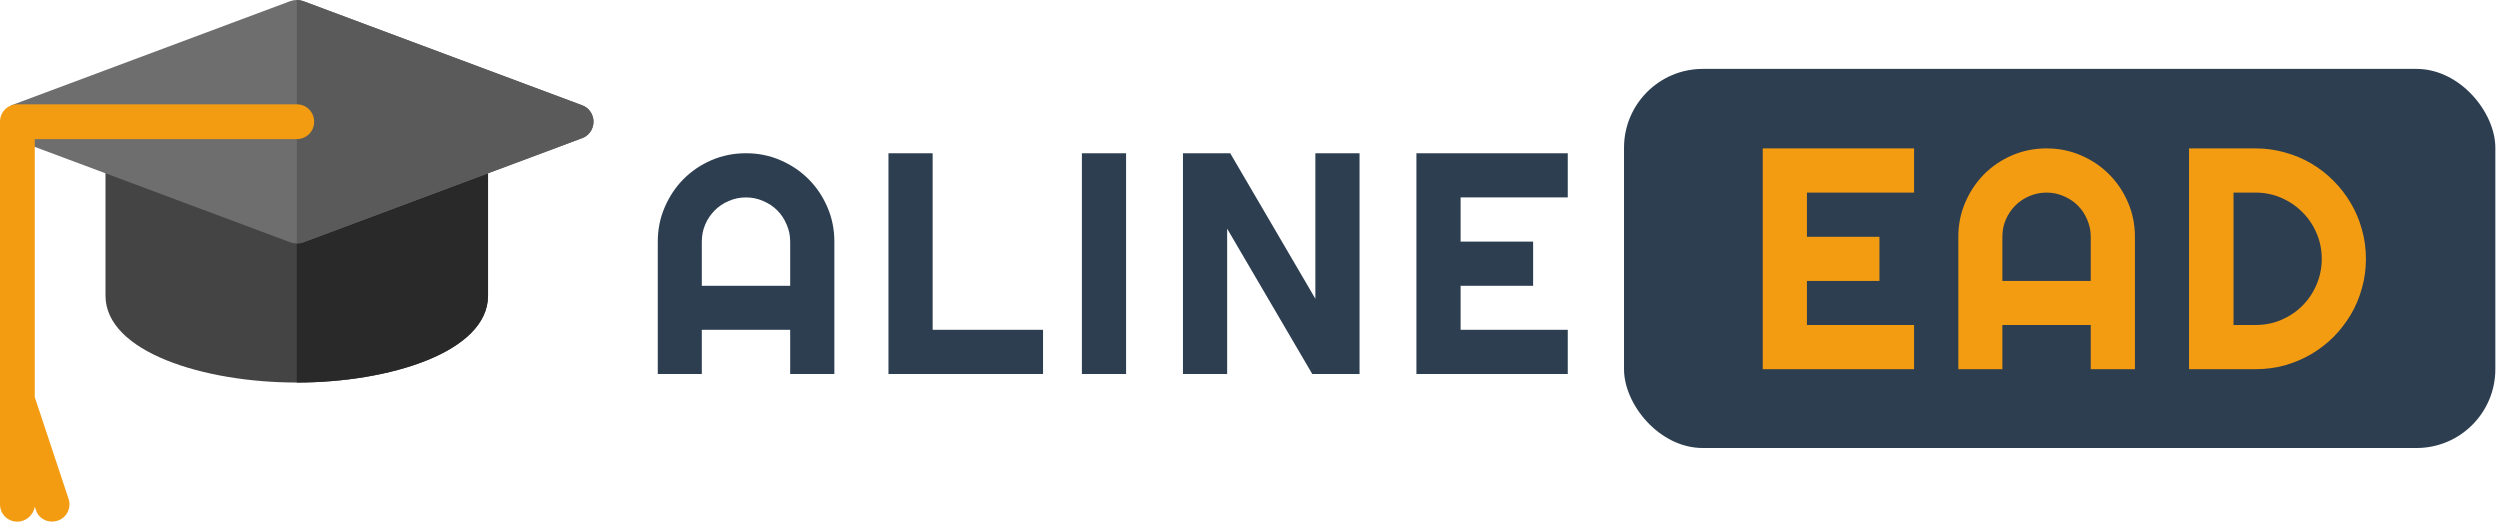 <svg xmlns="http://www.w3.org/2000/svg" width="508" height="106" viewBox="0 0 508 106" fill="none"><rect x="330" y="14" width="177.054" height="77.036" rx="16.018" fill="#2C3E50"></rect><path d="M388.942 75.018H358.188V30.155H388.942V39.134H367.167V48.113H381.902V57.092H367.167V66.039H388.942V75.018ZM424.838 57.092V48.113C424.838 46.882 424.599 45.725 424.119 44.64C423.66 43.535 423.024 42.575 422.21 41.762C421.397 40.948 420.438 40.312 419.332 39.853C418.248 39.374 417.09 39.134 415.86 39.134C414.629 39.134 413.461 39.374 412.356 39.853C411.271 40.312 410.322 40.948 409.509 41.762C408.695 42.575 408.049 43.535 407.569 44.64C407.11 45.725 406.881 46.882 406.881 48.113V57.092H424.838ZM433.817 75.018H424.838V66.039H406.881V75.018H397.933V48.113C397.933 45.631 398.402 43.305 399.341 41.136C400.279 38.946 401.552 37.038 403.158 35.411C404.785 33.784 406.682 32.501 408.852 31.563C411.042 30.624 413.378 30.155 415.86 30.155C418.342 30.155 420.667 30.624 422.836 31.563C425.026 32.501 426.935 33.784 428.561 35.411C430.188 37.038 431.471 38.946 432.409 41.136C433.348 43.305 433.817 45.631 433.817 48.113V75.018ZM480.758 52.587C480.758 54.651 480.487 56.643 479.944 58.562C479.423 60.46 478.672 62.243 477.692 63.912C476.712 65.559 475.544 67.072 474.188 68.448C472.832 69.804 471.32 70.972 469.652 71.952C467.983 72.932 466.189 73.694 464.27 74.236C462.373 74.757 460.391 75.018 458.326 75.018H444.811V30.155H458.326C460.391 30.155 462.373 30.426 464.27 30.968C466.189 31.49 467.983 32.241 469.652 33.221C471.32 34.201 472.832 35.38 474.188 36.756C475.544 38.112 476.712 39.624 477.692 41.292C478.672 42.94 479.423 44.724 479.944 46.642C480.487 48.54 480.758 50.522 480.758 52.587ZM471.779 52.587C471.779 50.73 471.424 48.989 470.715 47.362C470.027 45.735 469.068 44.317 467.837 43.107C466.627 41.877 465.199 40.907 463.551 40.197C461.924 39.488 460.183 39.134 458.326 39.134H453.852V66.039H458.326C460.183 66.039 461.924 65.695 463.551 65.007C465.199 64.298 466.627 63.338 467.837 62.129C469.068 60.898 470.027 59.469 470.715 57.843C471.424 56.195 471.779 54.443 471.779 52.587Z" fill="#F39C12"></path><path d="M160.565 58.074V49.096C160.565 47.865 160.325 46.708 159.845 45.623C159.386 44.518 158.75 43.558 157.937 42.745C157.123 41.931 156.164 41.295 155.059 40.837C153.974 40.357 152.817 40.117 151.586 40.117C150.356 40.117 149.188 40.357 148.082 40.837C146.998 41.295 146.049 41.931 145.235 42.745C144.422 43.558 143.775 44.518 143.296 45.623C142.837 46.708 142.608 47.865 142.608 49.096V58.074H160.565ZM169.543 76H160.565V67.021H142.608V76H133.66V49.096C133.66 46.614 134.13 44.288 135.068 42.119C136.007 39.929 137.279 38.021 138.885 36.394C140.511 34.767 142.409 33.485 144.578 32.546C146.768 31.608 149.104 31.139 151.586 31.139C154.068 31.139 156.393 31.608 158.562 32.546C160.752 33.485 162.661 34.767 164.287 36.394C165.914 38.021 167.197 39.929 168.135 42.119C169.074 44.288 169.543 46.614 169.543 49.096V76ZM211.946 76H180.536V31.139H189.515V67.021H211.946V76ZM228.82 76H219.842V31.139H228.82V76ZM276.26 76H266.656L249.355 46.468V76H240.377V31.139H249.981L267.281 60.702V31.139H276.26V76ZM318.569 76H287.816V31.139H318.569V40.117H296.795V49.096H311.53V58.074H296.795V67.021H318.569V76Z" fill="#2C3E50"></path><path d="M99.169 32.648V60.067C99.169 71.515 79.17 77.733 60.302 77.733C41.435 77.733 21.436 71.515 21.436 60.067V32.648C21.436 30.74 22.99 29.115 24.969 29.115H95.636C97.615 29.115 99.169 30.74 99.169 32.648Z" fill="#444444"></path><path d="M99.169 32.648V60.067C99.169 71.515 79.17 77.733 60.302 77.733V29.115H95.635C97.615 29.115 99.169 30.74 99.169 32.648Z" fill="#292929"></path><path d="M120.604 24.733C120.604 26.218 119.686 27.56 118.343 28.054L61.574 49.254C61.151 49.396 60.726 49.467 60.302 49.467C59.878 49.467 59.454 49.396 59.031 49.254L2.262 28.054V21.412L59.031 0.212C59.454 0.071 59.878 0 60.302 0C60.726 0 61.151 0.071 61.574 0.212L118.343 21.412C119.686 21.907 120.604 23.249 120.604 24.733Z" fill="#6E6E6E"></path><path d="M120.604 24.733C120.604 26.218 119.686 27.56 118.343 28.054L61.574 49.254C61.151 49.396 60.726 49.467 60.302 49.467V0C60.726 0 61.151 0.071 61.574 0.212L118.343 21.412C119.686 21.907 120.604 23.249 120.604 24.733Z" fill="#5A5A5A"></path><path d="M63.836 24.733C63.836 26.712 62.281 28.267 60.302 28.267H7.067V80.701L13.921 101.336C14.557 103.172 13.567 105.222 11.731 105.787C9.822 106.424 7.844 105.434 7.279 103.597L7.067 102.962C6.784 104.658 5.3 106 3.533 106C1.554 106 0 104.445 0 102.467V24.733C0 22.754 1.554 21.2 3.533 21.2H60.302C62.281 21.2 63.836 22.754 63.836 24.733Z" fill="#F39C12"></path></svg>